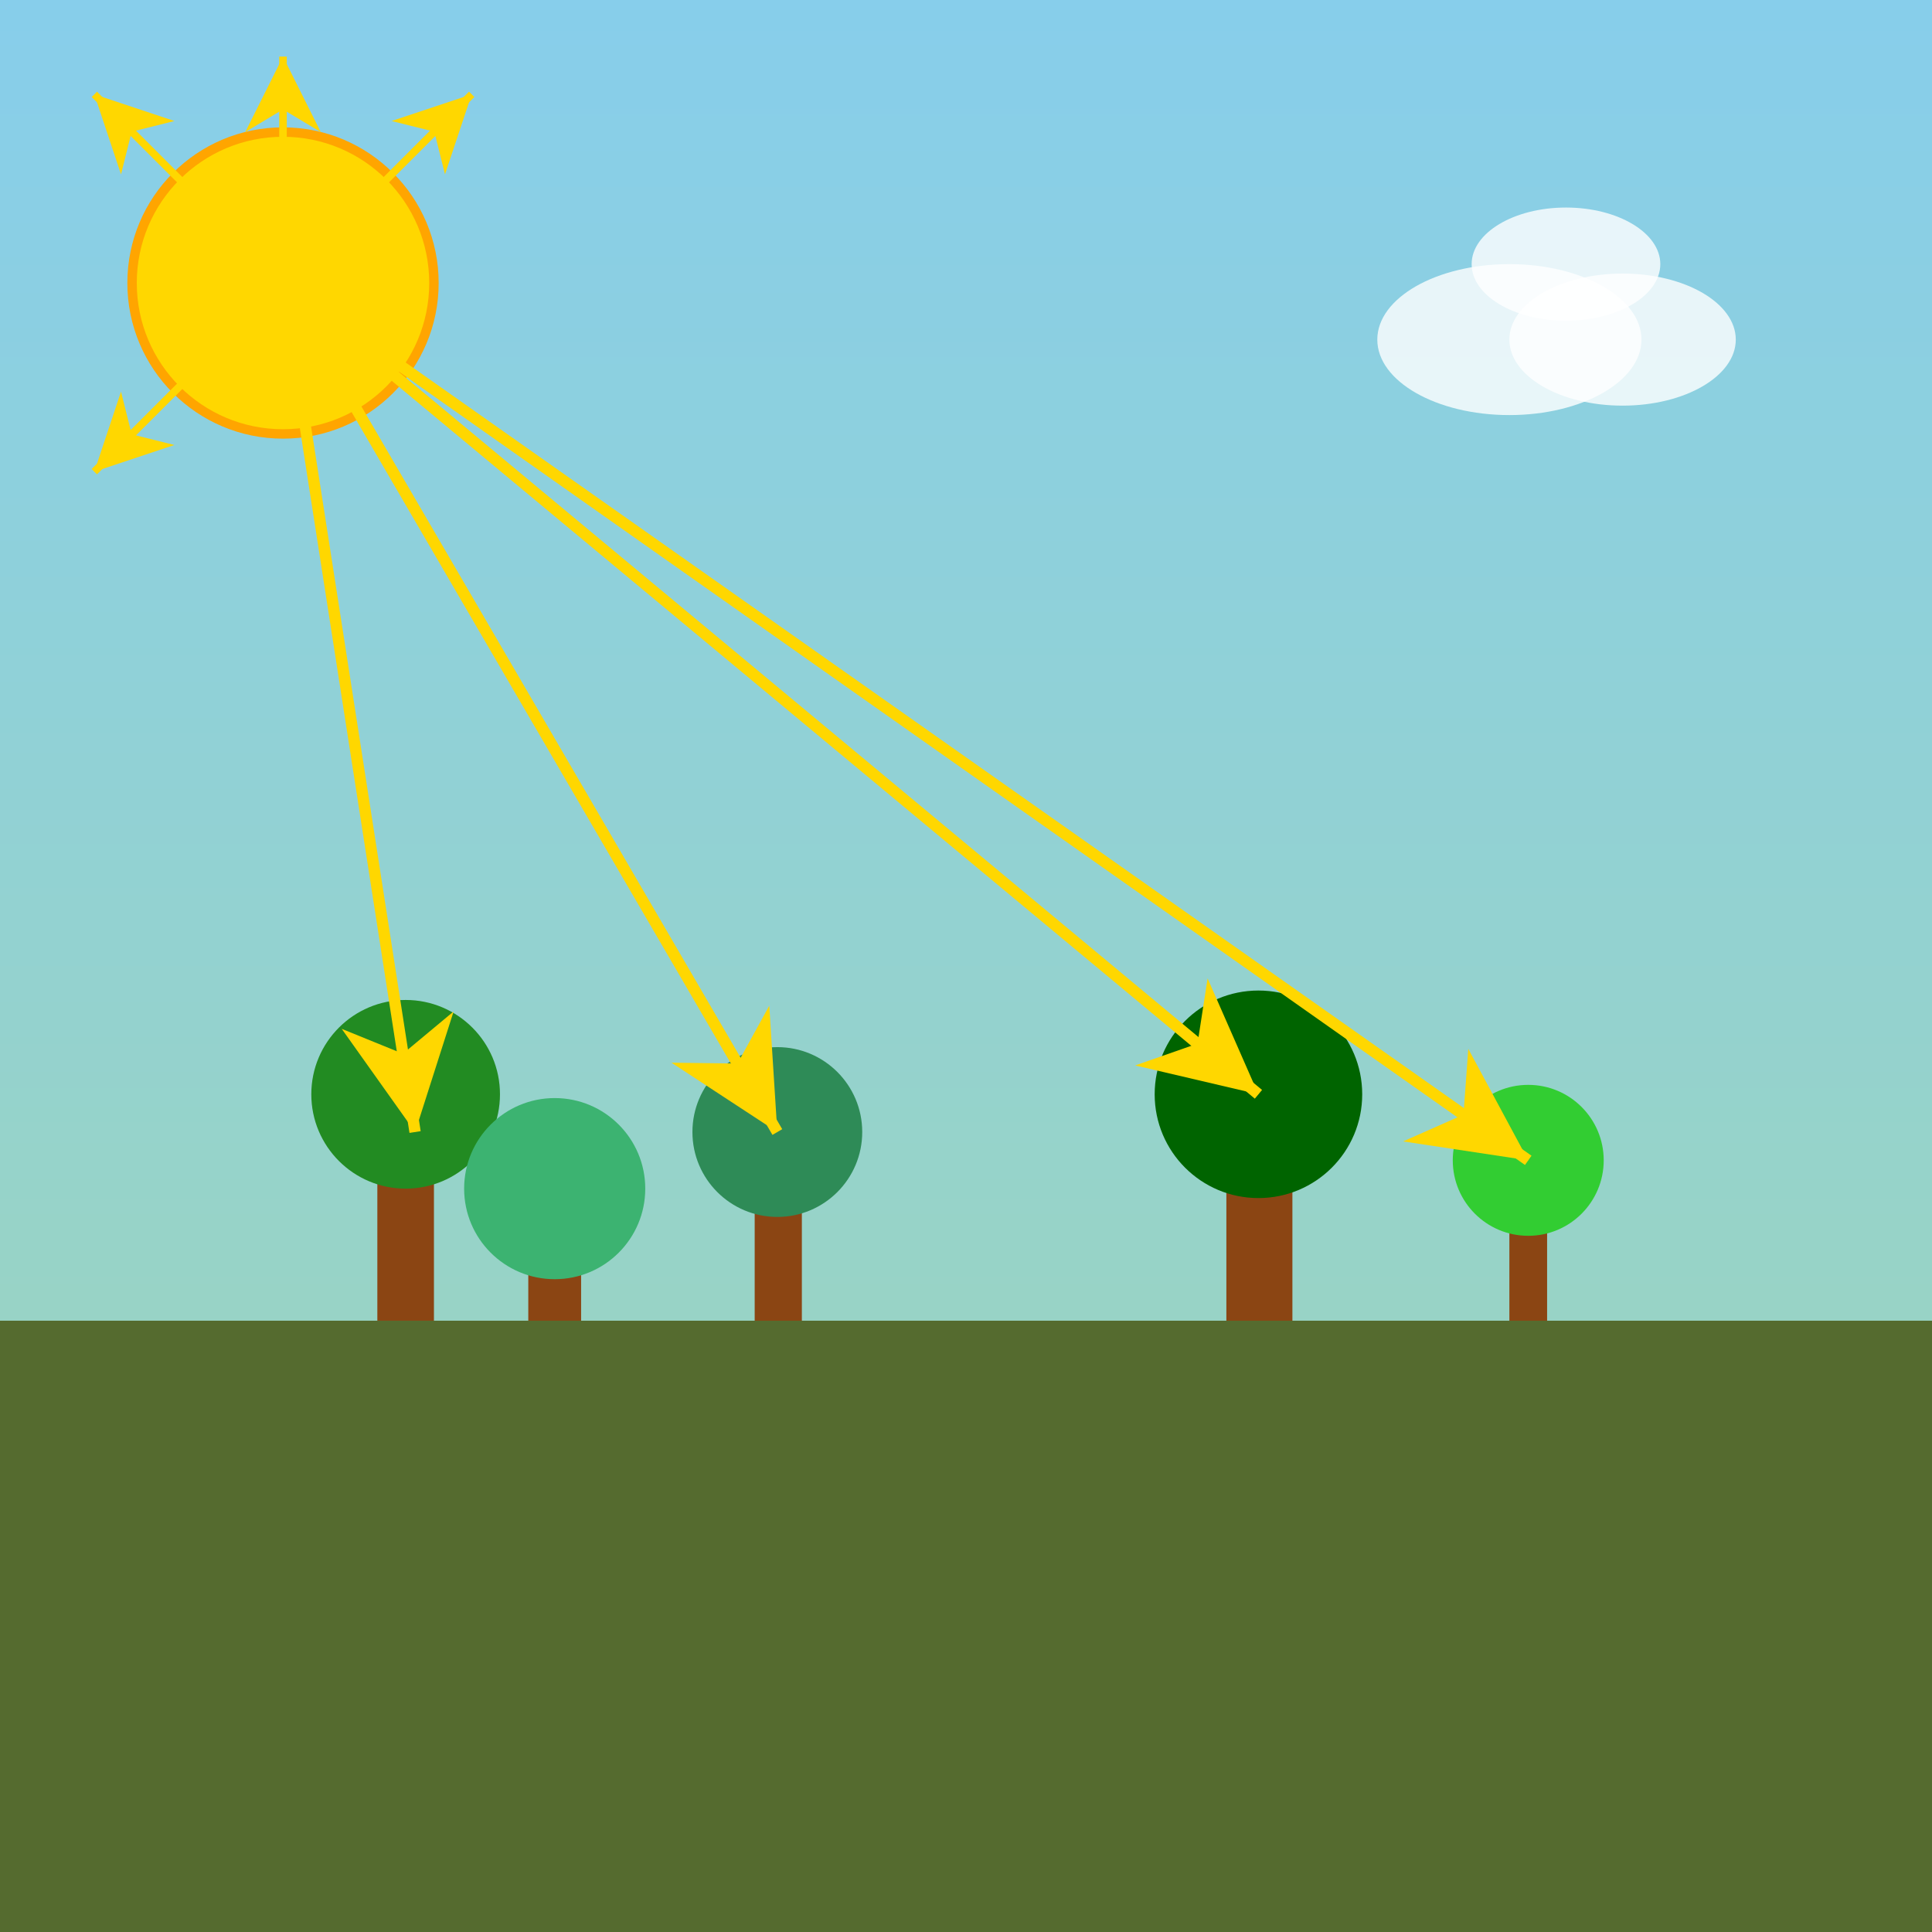 <!--

Generated by DrawGPT.
Free, open source, AI generated images in SVG, PNG, and HTML Canvas format.
https://drawgpt.ai

Created: 2025-06-10T15:27:07+00:00
-->
<svg id="svg_001" class="energyFlowCanvas" xmlns="http://www.w3.org/2000/svg" xmlns:xlink="http://www.w3.org/1999/xlink"   viewBox="0 0 1024 1024">
  <title>Energy Flow in the Acadian Forest</title>
  <desc>A vibrant Acadian forest bathed in sunbeams with dancing arrows of energy and whimsical trees enjoying nature’s rhythm!</desc>
  <defs>
    <!-- Background Gradient -->
    <linearGradient id="bgGradient_001" class="background-gradient" x1="0" y1="0" x2="0" y2="1">
      <stop offset="0%" stop-color="#87CEEB" />
      <stop offset="100%" stop-color="#a0d6b4" />
    </linearGradient>
    <!-- Arrowhead Marker -->
    <marker id="arrowHead_001" class="energyFlowMarker" markerWidth="10" markerHeight="10" refX="10" refY="5" orient="auto">
      <path id="arrowPath_001" class="arrowPath" d="M0,0 L10,5 L0,10 L3,5 Z" fill="#FFD700"/>
    </marker>
  </defs>
  
  <!-- Background -->
  <rect id="bgRect_001" class="background" x="0" y="0" width="1024" height="1024" fill="url(#bgGradient_001)" />
  
  <!-- Sun -->
  <circle id="sun_001" class="sun" cx="150" cy="150" r="80" fill="#FFD700" stroke="#FFA500" stroke-width="5" />
  
  <!-- Sun Rays -->
  <line id="sunRay_001" class="sunRay" x1="150" y1="150" x2="50" y2="50" stroke="#FFD700" stroke-width="4" marker-end="url(#arrowHead_001)" />
  <line id="sunRay_002" class="sunRay" x1="150" y1="150" x2="50" y2="250" stroke="#FFD700" stroke-width="4" marker-end="url(#arrowHead_001)" />
  <line id="sunRay_003" class="sunRay" x1="150" y1="150" x2="150" y2="30" stroke="#FFD700" stroke-width="4" marker-end="url(#arrowHead_001)" />
  <line id="sunRay_004" class="sunRay" x1="150" y1="150" x2="250" y2="50" stroke="#FFD700" stroke-width="4" marker-end="url(#arrowHead_001)" />
  
  <!-- Trees Group -->
  <g id="treeGroup_001" class="forest">
    <!-- Tree 1 -->
    <g id="tree_001" class="tree">
      <rect id="trunk_001" class="trunk" x="200" y="600" width="30" height="100" fill="#8B4513" />
      <circle id="foliage_001" class="foliage" cx="215" cy="580" r="50" fill="#228B22" />
    </g>
    <!-- Tree 2 -->
    <g id="tree_002" class="tree">
      <rect id="trunk_002" class="trunk" x="400" y="620" width="25" height="90" fill="#8B4513" />
      <circle id="foliage_002" class="foliage" cx="412" cy="600" r="45" fill="#2E8B57" />
    </g>
    <!-- Tree 3 -->
    <g id="tree_003" class="tree">
      <rect id="trunk_003" class="trunk" x="650" y="610" width="35" height="110" fill="#8B4513" />
      <circle id="foliage_003" class="foliage" cx="667" cy="580" r="55" fill="#006400" />
    </g>
    <!-- Tree 4 -->
    <g id="tree_004" class="tree">
      <rect id="trunk_004" class="trunk" x="800" y="630" width="20" height="80" fill="#8B4513" />
      <circle id="foliage_004" class="foliage" cx="810" cy="615" r="40" fill="#32CD32" />
    </g>
    <!-- Tree 5 -->
    <g id="tree_005" class="tree">
      <rect id="trunk_005" class="trunk" x="280" y="650" width="28" height="95" fill="#8B4513" />
      <circle id="foliage_005" class="foliage" cx="294" cy="630" r="48" fill="#3CB371" />
    </g>
  </g>
  
  <!-- Energy Flow Arrows -->
  <g id="energyArrows_001" class="energyFlow">
    <line id="energyArrow_001" class="energyArrow" x1="150" y1="150" x2="220" y2="600" stroke="#FFD700" stroke-width="6" marker-end="url(#arrowHead_001)" />
    <line id="energyArrow_002" class="energyArrow" x1="150" y1="150" x2="412" y2="600" stroke="#FFD700" stroke-width="6" marker-end="url(#arrowHead_001)" />
    <line id="energyArrow_003" class="energyArrow" x1="150" y1="150" x2="667" y2="580" stroke="#FFD700" stroke-width="6" marker-end="url(#arrowHead_001)" />
    <line id="energyArrow_004" class="energyArrow" x1="150" y1="150" x2="810" y2="615" stroke="#FFD700" stroke-width="6" marker-end="url(#arrowHead_001)" />
  </g>
  
  <!-- Ground -->
  <rect id="ground_001" class="ground" x="0" y="700" width="1024" height="324" fill="#556B2F" />
  
  <!-- Additional Nature Elements (Clouds) -->
  <g id="cloudGroup_001" class="clouds">
    <ellipse id="cloud_001" class="cloud" cx="800" cy="180" rx="70" ry="40" fill="#ffffff" opacity="0.8" />
    <ellipse id="cloud_002" class="cloud" cx="860" cy="180" rx="60" ry="35" fill="#ffffff" opacity="0.8" />
    <ellipse id="cloud_003" class="cloud" cx="830" cy="140" rx="50" ry="30" fill="#ffffff" opacity="0.8" />
  </g>
</svg>